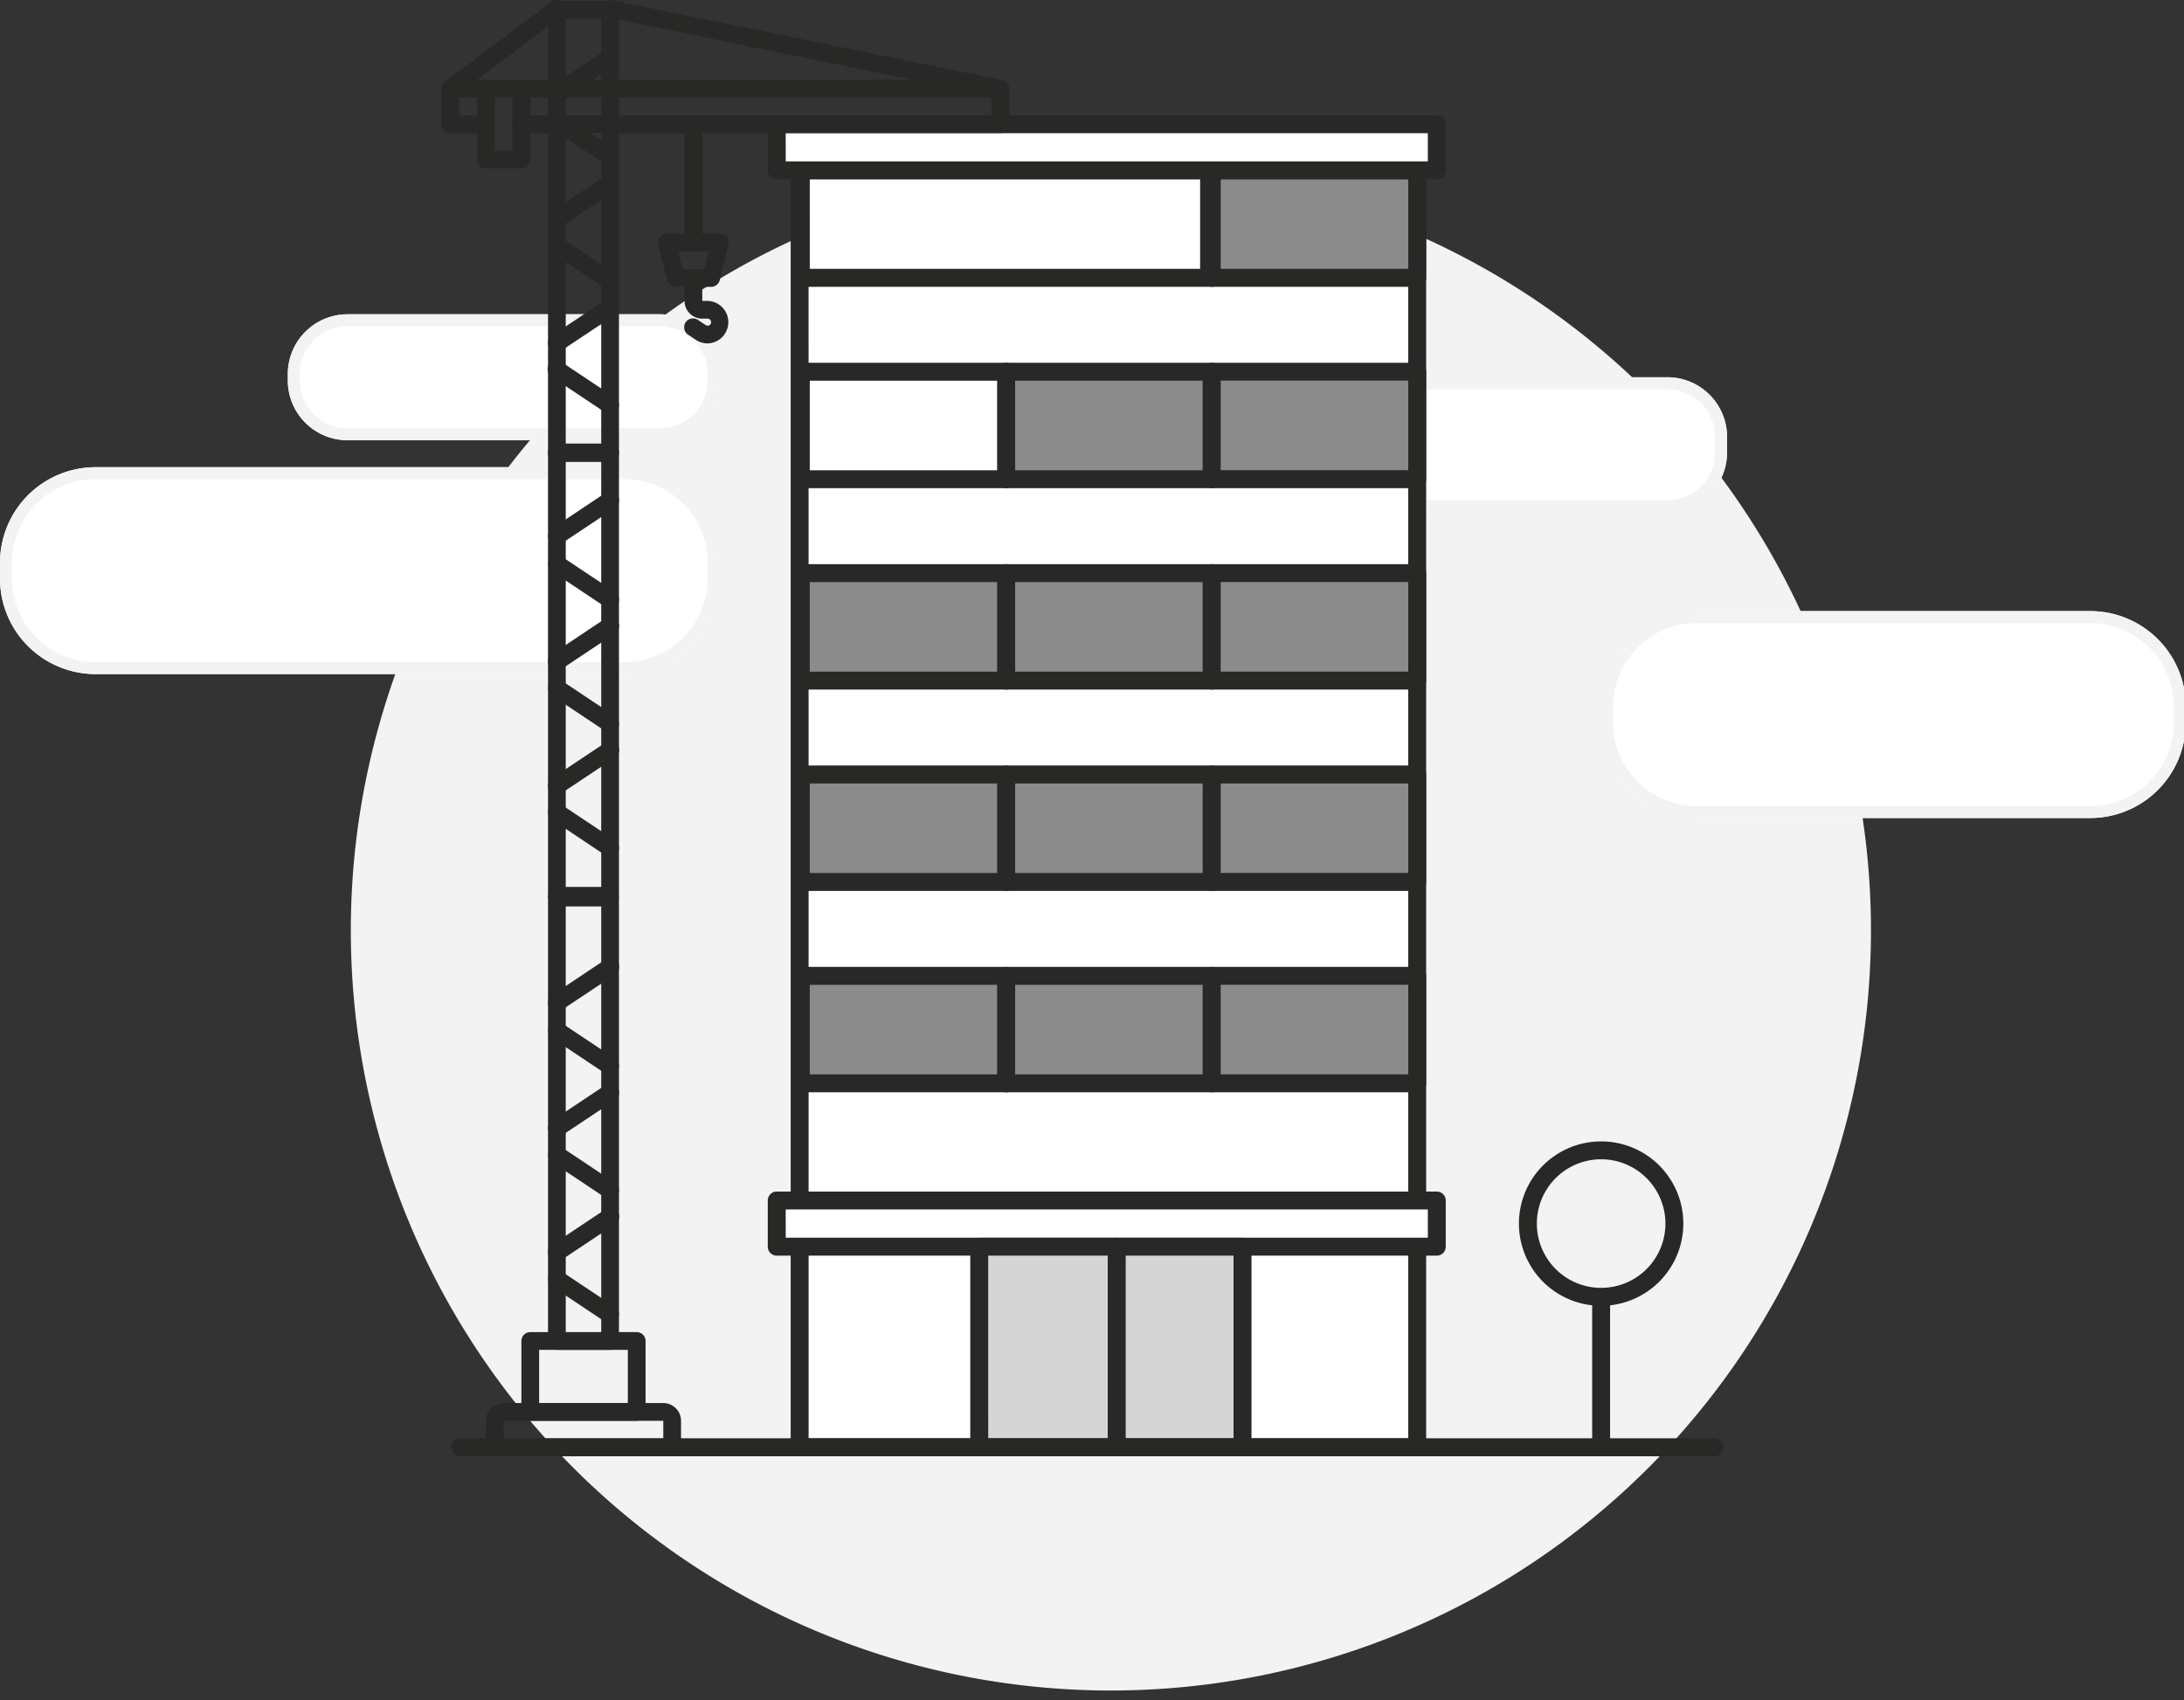 <svg xmlns="http://www.w3.org/2000/svg" xmlns:xlink="http://www.w3.org/1999/xlink" width="158" height="123" viewBox="0 0 158 123">
  <rect x="0" y="0" width="158" height="123" fill="#333333" stroke="none"/>
  <defs>
    <clipPath id="clip-path">
      <rect id="Rectángulo_7852" data-name="Rectángulo 7852" width="158.13" height="122.3" fill="none"/>
    </clipPath>
    <clipPath id="clip-desarrollista">
      <rect width="158" height="123"/>
    </clipPath>
  </defs>
  <g id="desarrollista" clip-path="url(#clip-desarrollista)">
    <g id="Grupo_16484" data-name="Grupo 16484">
      <g id="Grupo_15753" data-name="Grupo 15753" transform="translate(0 0)" clip-path="url(#clip-path)">
        <path id="Trazado_35748" data-name="Trazado 35748" d="M84.362,14.266A54.987,54.987,0,1,1,29.375,69.253,54.986,54.986,0,0,1,84.362,14.266" transform="translate(-3.995 -1.94)" fill="#f3f3f3"/>
        <path id="Trazado_35749" data-name="Trazado 35749" d="M6.912,39.121H45.148a6.912,6.912,0,0,1,6.912,6.912v1.143a6.912,6.912,0,0,1-6.912,6.912H6.912A6.912,6.912,0,0,1,0,47.176V46.033a6.912,6.912,0,0,1,6.912-6.912" transform="translate(0 -5.321)" fill="#fff"/>
        <path id="Trazado_35750" data-name="Trazado 35750" d="M45.148,54.088H6.912A6.92,6.92,0,0,1,0,47.176V46.033a6.92,6.92,0,0,1,6.912-6.912H45.148a6.92,6.92,0,0,1,6.912,6.912v1.143a6.92,6.92,0,0,1-6.912,6.912M6.912,39.985A6.055,6.055,0,0,0,.864,46.033v1.143a6.055,6.055,0,0,0,6.048,6.048H45.148A6.055,6.055,0,0,0,51.2,47.176V46.033a6.055,6.055,0,0,0-6.048-6.048Z" transform="translate(0 -5.321)" fill="#f3f3f3"/>
        <path id="Trazado_35751" data-name="Trazado 35751" d="M140.98,51.172h28.474a6.912,6.912,0,0,1,6.912,6.912v1.143a6.912,6.912,0,0,1-6.912,6.912H140.98a6.912,6.912,0,0,1-6.912-6.912V58.084a6.912,6.912,0,0,1,6.912-6.912" transform="translate(-18.235 -6.96)" fill="#fff"/>
        <path id="Trazado_35752" data-name="Trazado 35752" d="M169.453,66.139H140.979a6.92,6.92,0,0,1-6.912-6.912V58.084a6.92,6.92,0,0,1,6.912-6.912h28.474a6.92,6.92,0,0,1,6.912,6.912v1.143a6.92,6.92,0,0,1-6.912,6.912m-28.474-14.1a6.055,6.055,0,0,0-6.048,6.048v1.143a6.055,6.055,0,0,0,6.048,6.048h28.474a6.055,6.055,0,0,0,6.048-6.048V58.084a6.055,6.055,0,0,0-6.048-6.048Z" transform="translate(-18.235 -6.96)" fill="#f3f3f3"/>
        <path id="Trazado_35753" data-name="Trazado 35753" d="M28.423,26.317h22.6a4.321,4.321,0,0,1,4.32,4.32v.471a4.321,4.321,0,0,1-4.32,4.32h-22.6a4.32,4.32,0,0,1-4.32-4.32v-.471a4.32,4.32,0,0,1,4.32-4.32" transform="translate(-3.278 -3.58)" fill="#fff"/>
        <path id="Trazado_35754" data-name="Trazado 35754" d="M51.019,35.428h-22.6a4.325,4.325,0,0,1-4.32-4.32v-.471a4.325,4.325,0,0,1,4.32-4.32h22.6a4.325,4.325,0,0,1,4.32,4.32v.471a4.325,4.325,0,0,1-4.32,4.32m-22.6-8.247a3.459,3.459,0,0,0-3.456,3.456v.471a3.459,3.459,0,0,0,3.456,3.456h22.6a3.461,3.461,0,0,0,3.456-3.456v-.471a3.46,3.46,0,0,0-3.456-3.456Z" transform="translate(-3.278 -3.58)" fill="#f3f3f3"/>
        <path id="Trazado_35755" data-name="Trazado 35755" d="M113.533,31.589h21.944a4.32,4.32,0,0,1,4.32,4.32V37.03a4.32,4.32,0,0,1-4.32,4.32H113.533a4.32,4.32,0,0,1-4.32-4.32V35.909a4.32,4.32,0,0,1,4.32-4.32" transform="translate(-14.855 -4.297)" fill="#fff"/>
        <path id="Trazado_35756" data-name="Trazado 35756" d="M135.477,41.35H113.533a4.325,4.325,0,0,1-4.32-4.32V35.909a4.325,4.325,0,0,1,4.32-4.32h21.944a4.325,4.325,0,0,1,4.32,4.32V37.03a4.325,4.325,0,0,1-4.32,4.32m-21.944-8.9a3.459,3.459,0,0,0-3.456,3.456V37.03a3.46,3.46,0,0,0,3.456,3.456h21.944a3.46,3.46,0,0,0,3.456-3.456V35.909a3.459,3.459,0,0,0-3.456-3.456Z" transform="translate(-14.855 -4.297)" fill="#f3f3f3"/>
        <rect id="Rectángulo_7832" data-name="Rectángulo 7832" width="44.677" height="95.721" transform="translate(57.85 8.985)" fill="#fff"/>
        <path id="Trazado_35757" data-name="Trazado 35757" d="M111.532,106.667H66.855a.648.648,0,0,1-.648-.648V10.3a.648.648,0,0,1,.648-.648h44.677a.648.648,0,0,1,.648.648v95.72a.648.648,0,0,1-.648.648m-44.029-1.3h43.381V10.946H67.5Z" transform="translate(-9.005 -1.313)" fill="#282827"/>
        <rect id="Rectángulo_7833" data-name="Rectángulo 7833" width="14.864" height="7.776" transform="translate(57.934 70.599)" fill="#8b8b8b"/>
        <path id="Trazado_35758" data-name="Trazado 35758" d="M81.817,90.035H66.953a.648.648,0,0,1-.648-.648V81.611a.648.648,0,0,1,.648-.648H81.817a.648.648,0,0,1,.648.648v7.776a.648.648,0,0,1-.648.648M67.6,88.739H81.169v-6.48H67.6Z" transform="translate(-9.018 -11.012)" fill="#282827"/>
        <rect id="Rectángulo_7834" data-name="Rectángulo 7834" width="14.864" height="7.776" transform="translate(72.798 70.599)" fill="#8b8b8b"/>
        <path id="Trazado_35759" data-name="Trazado 35759" d="M99.021,90.035H84.157a.648.648,0,0,1-.648-.648V81.611a.648.648,0,0,1,.648-.648H99.021a.648.648,0,0,1,.648.648v7.776a.648.648,0,0,1-.648.648M84.8,88.739H98.373v-6.48H84.8Z" transform="translate(-11.359 -11.012)" fill="#282827"/>
        <rect id="Rectángulo_7835" data-name="Rectángulo 7835" width="14.864" height="7.776" transform="translate(87.662 70.599)" fill="#8b8b8b"/>
        <path id="Trazado_35760" data-name="Trazado 35760" d="M116.225,90.035H101.361a.648.648,0,0,1-.648-.648V81.611a.648.648,0,0,1,.648-.648h14.864a.648.648,0,0,1,.648.648v7.776a.648.648,0,0,1-.648.648m-14.216-1.3h13.568v-6.48H102.009Z" transform="translate(-13.699 -11.012)" fill="#282827"/>
        <rect id="Rectángulo_7836" data-name="Rectángulo 7836" width="14.864" height="7.776" transform="translate(57.934 56.03)" fill="#8b8b8b"/>
        <path id="Trazado_35761" data-name="Trazado 35761" d="M81.817,73.173H66.953a.648.648,0,0,1-.648-.648V64.749a.648.648,0,0,1,.648-.648H81.817a.648.648,0,0,1,.648.648v7.776a.648.648,0,0,1-.648.648M67.6,71.877H81.169V65.4H67.6Z" transform="translate(-9.018 -8.719)" fill="#282827"/>
        <rect id="Rectángulo_7837" data-name="Rectángulo 7837" width="14.864" height="7.776" transform="translate(72.798 56.03)" fill="#8b8b8b"/>
        <path id="Trazado_35762" data-name="Trazado 35762" d="M99.021,73.173H84.157a.648.648,0,0,1-.648-.648V64.749a.648.648,0,0,1,.648-.648H99.021a.648.648,0,0,1,.648.648v7.776a.648.648,0,0,1-.648.648M84.8,71.877H98.373V65.4H84.8Z" transform="translate(-11.359 -8.719)" fill="#282827"/>
        <rect id="Rectángulo_7838" data-name="Rectángulo 7838" width="14.864" height="7.776" transform="translate(87.662 56.03)" fill="#8b8b8b"/>
        <path id="Trazado_35763" data-name="Trazado 35763" d="M116.225,73.173H101.361a.648.648,0,0,1-.648-.648V64.749a.648.648,0,0,1,.648-.648h14.864a.648.648,0,0,1,.648.648v7.776a.648.648,0,0,1-.648.648m-14.216-1.3h13.568V65.4H102.009Z" transform="translate(-13.699 -8.719)" fill="#282827"/>
        <rect id="Rectángulo_7839" data-name="Rectángulo 7839" width="14.864" height="7.776" transform="translate(57.934 41.463)" fill="#8b8b8b"/>
        <path id="Trazado_35764" data-name="Trazado 35764" d="M81.817,56.312H66.953a.648.648,0,0,1-.648-.648V47.888a.648.648,0,0,1,.648-.648H81.817a.648.648,0,0,1,.648.648v7.776a.648.648,0,0,1-.648.648M67.6,55.016H81.169v-6.48H67.6Z" transform="translate(-9.018 -6.425)" fill="#282827"/>
        <rect id="Rectángulo_7840" data-name="Rectángulo 7840" width="14.864" height="7.776" transform="translate(72.798 41.463)" fill="#8b8b8b"/>
        <path id="Trazado_35765" data-name="Trazado 35765" d="M99.021,56.312H84.157a.648.648,0,0,1-.648-.648V47.888a.648.648,0,0,1,.648-.648H99.021a.648.648,0,0,1,.648.648v7.776a.648.648,0,0,1-.648.648M84.8,55.016H98.373v-6.48H84.8Z" transform="translate(-11.359 -6.425)" fill="#282827"/>
        <rect id="Rectángulo_7841" data-name="Rectángulo 7841" width="14.864" height="7.776" transform="translate(87.662 41.463)" fill="#8b8b8b"/>
        <path id="Trazado_35766" data-name="Trazado 35766" d="M116.225,56.312H101.361a.648.648,0,0,1-.648-.648V47.888a.648.648,0,0,1,.648-.648h14.864a.648.648,0,0,1,.648.648v7.776a.648.648,0,0,1-.648.648m-14.216-1.3h13.568v-6.48H102.009Z" transform="translate(-13.699 -6.425)" fill="#282827"/>
        <rect id="Rectángulo_7842" data-name="Rectángulo 7842" width="14.864" height="7.776" transform="translate(57.934 26.894)" fill="#fff"/>
        <path id="Trazado_35767" data-name="Trazado 35767" d="M81.817,39.45H66.953a.648.648,0,0,1-.648-.648V31.026a.648.648,0,0,1,.648-.648H81.817a.648.648,0,0,1,.648.648V38.8a.648.648,0,0,1-.648.648M67.6,38.154H81.169v-6.48H67.6Z" transform="translate(-9.018 -4.132)" fill="#282827"/>
        <rect id="Rectángulo_7843" data-name="Rectángulo 7843" width="14.864" height="7.776" transform="translate(72.798 26.894)" fill="#8b8b8b"/>
        <path id="Trazado_35768" data-name="Trazado 35768" d="M99.021,39.45H84.157a.648.648,0,0,1-.648-.648V31.026a.648.648,0,0,1,.648-.648H99.021a.648.648,0,0,1,.648.648V38.8a.648.648,0,0,1-.648.648M84.8,38.154H98.373v-6.48H84.8Z" transform="translate(-11.359 -4.132)" fill="#282827"/>
        <rect id="Rectángulo_7844" data-name="Rectángulo 7844" width="14.864" height="7.776" transform="translate(87.662 26.894)" fill="#8b8b8b"/>
        <path id="Trazado_35769" data-name="Trazado 35769" d="M116.225,39.45H101.361a.648.648,0,0,1-.648-.648V31.026a.648.648,0,0,1,.648-.648h14.864a.648.648,0,0,1,.648.648V38.8a.648.648,0,0,1-.648.648m-14.216-1.3h13.568v-6.48H102.009Z" transform="translate(-13.699 -4.132)" fill="#282827"/>
        <rect id="Rectángulo_7845" data-name="Rectángulo 7845" width="28.34" height="7.776" transform="translate(57.934 12.326)" fill="#fff"/>
        <path id="Trazado_35770" data-name="Trazado 35770" d="M96.681,22.588H66.953a.648.648,0,0,1-.648-.648V14.164a.648.648,0,0,1,.648-.648H96.681a.648.648,0,0,1,.648.648V21.94a.648.648,0,0,1-.648.648m-29.08-1.3H95.84v-6.48H67.6Z" transform="translate(-9.018 -1.838)" fill="#282827"/>
        <rect id="Rectángulo_7846" data-name="Rectángulo 7846" width="14.864" height="7.776" transform="translate(87.662 12.326)" fill="#8b8b8b"/>
        <path id="Trazado_35771" data-name="Trazado 35771" d="M116.225,22.588H101.361a.648.648,0,0,1-.648-.648V14.164a.648.648,0,0,1,.648-.648h14.864a.648.648,0,0,1,.648.648V21.94a.648.648,0,0,1-.648.648m-14.216-1.3h13.568v-6.48H102.009Z" transform="translate(-13.699 -1.838)" fill="#282827"/>
        <rect id="Rectángulo_7847" data-name="Rectángulo 7847" width="47.752" height="3.341" transform="translate(56.191 86.851)" fill="#fff"/>
        <path id="Trazado_35772" data-name="Trazado 35772" d="M112.688,104.411H64.936a.648.648,0,0,1-.648-.648v-3.341a.648.648,0,0,1,.648-.648h47.752a.648.648,0,0,1,.648.648v3.341a.648.648,0,0,1-.648.648m-47.1-1.3H112.04V101.07H65.584Z" transform="translate(-8.744 -13.571)" fill="#282827"/>
        <rect id="Rectángulo_7848" data-name="Rectángulo 7848" width="47.752" height="3.34" transform="translate(56.191 8.985)" fill="#fff"/>
        <path id="Trazado_35773" data-name="Trazado 35773" d="M112.688,14.286H64.936a.648.648,0,0,1-.648-.648V10.3a.648.648,0,0,1,.648-.648h47.752a.648.648,0,0,1,.648.648v3.339a.648.648,0,0,1-.648.648m-47.1-1.3H112.04V10.947H65.584Z" transform="translate(-8.744 -1.313)" fill="#282827"/>
        <rect id="Rectángulo_7849" data-name="Rectángulo 7849" width="9.95" height="14.514" transform="translate(70.841 90.192)" fill="#d5d5d5"/>
        <path id="Trazado_35774" data-name="Trazado 35774" d="M91.842,119.451h-9.95a.648.648,0,0,1-.648-.648V104.289a.648.648,0,0,1,.648-.648h9.95a.648.648,0,0,1,.648.648V118.8a.648.648,0,0,1-.648.648m-9.3-1.3h8.654V104.937H82.54Z" transform="translate(-11.05 -14.097)" fill="#282827"/>
        <rect id="Rectángulo_7850" data-name="Rectángulo 7850" width="9.101" height="14.514" transform="translate(80.79 90.192)" fill="#d5d5d5"/>
        <path id="Trazado_35775" data-name="Trazado 35775" d="M102.508,119.451h-9.1a.648.648,0,0,1-.648-.648V104.289a.648.648,0,0,1,.648-.648h9.1a.648.648,0,0,1,.648.648V118.8a.648.648,0,0,1-.648.648m-8.452-1.3h7.8V104.937h-7.8Z" transform="translate(-12.617 -14.097)" fill="#282827"/>
        <path id="Trazado_35776" data-name="Trazado 35776" d="M129.171,121.736H38.453a.648.648,0,1,1,0-1.3h90.718a.648.648,0,0,1,0,1.3" transform="translate(-5.142 -16.382)" fill="#282827"/>
        <path id="Trazado_35777" data-name="Trazado 35777" d="M138.533,101.624a5.3,5.3,0,1,1-5.3-5.3,5.3,5.3,0,0,1,5.3,5.3" transform="translate(-17.401 -13.102)" fill="#f3f3f3"/>
        <path id="Trazado_35778" data-name="Trazado 35778" d="M133.131,107.469a5.947,5.947,0,1,1,5.948-5.948,5.954,5.954,0,0,1-5.948,5.948m0-10.6a4.651,4.651,0,1,0,4.652,4.651,4.656,4.656,0,0,0-4.652-4.651" transform="translate(-17.299 -13)" fill="#282827"/>
        <rect id="Rectángulo_7851" data-name="Rectángulo 7851" width="1.296" height="10.703" transform="translate(115.184 93.627)" fill="#282827"/>
        <path id="Trazado_35779" data-name="Trazado 35779" d="M52,117.96H44.3a.641.641,0,0,1-.642-.641v-5.133a.641.641,0,0,1,.642-.641H52a.642.642,0,0,1,.642.641v5.133a.642.642,0,0,1-.642.641m-7.057-1.283h6.415v-3.849H44.942Z" transform="translate(-5.938 -15.172)" fill="#282827"/>
        <path id="Trazado_35780" data-name="Trazado 35780" d="M50.377,107.778H46.528a.642.642,0,0,1-.641-.642V75.059a.641.641,0,0,1,.641-.641h3.849a.641.641,0,0,1,.642.641v32.077a.642.642,0,0,1-.642.642M47.17,106.5h2.566V75.7H47.17Z" transform="translate(-6.241 -10.122)" fill="#282827"/>
        <path id="Trazado_35781" data-name="Trazado 35781" d="M50.377,70.5H46.528a.641.641,0,0,1-.641-.641V37.779a.641.641,0,0,1,.641-.641h3.849a.641.641,0,0,1,.642.641V69.857a.641.641,0,0,1-.642.641M47.17,69.215h2.566V38.421H47.17Z" transform="translate(-6.241 -5.051)" fill="#282827"/>
        <path id="Trazado_35782" data-name="Trazado 35782" d="M77.393,10.532H42.75a.642.642,0,1,1,0-1.283h34V7.966H38.259V9.249h1.925a.642.642,0,0,1,0,1.283H37.617a.641.641,0,0,1-.641-.642V7.324a.641.641,0,0,1,.641-.641H77.393a.642.642,0,0,1,.642.641V9.89a.642.642,0,0,1-.642.642" transform="translate(-5.029 -0.909)" fill="#282827"/>
        <path id="Trazado_35783" data-name="Trazado 35783" d="M43.154,13.1H40.588a.642.642,0,0,1-.642-.642V7.324a.642.642,0,0,1,.642-.641h2.566a.642.642,0,0,1,.642.641v5.132a.642.642,0,0,1-.642.642m-1.925-1.283h1.283V7.966H41.229Z" transform="translate(-5.433 -0.909)" fill="#282827"/>
        <path id="Trazado_35784" data-name="Trazado 35784" d="M37.618,7.061a.642.642,0,0,1-.385-1.155l7.7-5.773a.642.642,0,1,1,.77,1.026L38,6.932a.64.64,0,0,1-.385.129" transform="translate(-5.029 -0.001)" fill="#282827"/>
        <path id="Trazado_35785" data-name="Trazado 35785" d="M79.207,7.062a.574.574,0,0,1-.128-.014L50.851,1.275A.642.642,0,0,1,51.058.009l.05.01L79.336,5.793a.641.641,0,0,1-.129,1.269" transform="translate(-6.843 0)" fill="#282827"/>
        <path id="Trazado_35786" data-name="Trazado 35786" d="M57.962,19.4a.642.642,0,0,1-.643-.642V10.5a.642.642,0,1,1,1.284,0v8.251a.642.642,0,0,1-.641.642" transform="translate(-7.796 -1.341)" fill="#282827"/>
        <path id="Trazado_35787" data-name="Trazado 35787" d="M58.941,23.41H56.375a.641.641,0,0,1-.622-.486l-.642-2.566a.642.642,0,0,1,.467-.778.635.635,0,0,1,.156-.019h3.849a.642.642,0,0,1,.622.8l-.641,2.566a.642.642,0,0,1-.623.486m-2.065-1.283H58.44l.321-1.283H56.556Z" transform="translate(-7.493 -2.661)" fill="#282827"/>
        <path id="Trazado_35788" data-name="Trazado 35788" d="M58.989,27.967a1.532,1.532,0,0,1-.852-.257l-.534-.356a.642.642,0,1,1,.693-1.08l.019.012.533.356a.252.252,0,0,0,.351-.068.244.244,0,0,0,.043-.143.257.257,0,0,0-.253-.254H58.6a1.283,1.283,0,0,1-1.283-1.283V23.611a.642.642,0,0,1,1.283,0v1.283h.388a1.537,1.537,0,0,1,0,3.073" transform="translate(-7.795 -3.124)" fill="#282827"/>
        <path id="Trazado_35789" data-name="Trazado 35789" d="M54.161,121.334H41.33a.641.641,0,0,1-.641-.641v-1.925a1.283,1.283,0,0,1,1.283-1.283H53.52a1.283,1.283,0,0,1,1.283,1.283v1.925a.642.642,0,0,1-.642.641m-12.189-1.283H53.52v-1.283H41.972Z" transform="translate(-5.534 -15.98)" fill="#282827"/>
        <path id="Trazado_35790" data-name="Trazado 35790" d="M50.376,110.2a.634.634,0,0,1-.355-.108l-3.85-2.566a.642.642,0,0,1,.693-1.08l.019.012,3.849,2.567a.641.641,0,0,1-.356,1.175" transform="translate(-6.24 -14.464)" fill="#282827"/>
        <path id="Trazado_35791" data-name="Trazado 35791" d="M46.528,105a.642.642,0,0,1-.357-1.175l3.849-2.567a.642.642,0,1,1,.73,1.056l-.018.012-3.849,2.566a.636.636,0,0,1-.355.108" transform="translate(-6.241 -13.757)" fill="#282827"/>
        <path id="Trazado_35792" data-name="Trazado 35792" d="M50.379,99.8a.634.634,0,0,1-.355-.108l-3.85-2.566a.642.642,0,0,1,.712-1.068l3.849,2.567a.641.641,0,0,1-.356,1.175" transform="translate(-6.243 -13.052)" fill="#282827"/>
        <path id="Trazado_35793" data-name="Trazado 35793" d="M46.528,94.6a.642.642,0,0,1-.357-1.175L50.02,90.86a.642.642,0,0,1,.731,1.056l-.019.012-3.849,2.566a.636.636,0,0,1-.355.108" transform="translate(-6.241 -12.343)" fill="#282827"/>
        <path id="Trazado_35794" data-name="Trazado 35794" d="M46.528,84.087a.641.641,0,0,1-.357-1.174l3.849-2.567a.642.642,0,0,1,.731,1.056l-.019.012-3.849,2.565a.629.629,0,0,1-.355.108" transform="translate(-6.241 -10.913)" fill="#282827"/>
        <path id="Trazado_35795" data-name="Trazado 35795" d="M50.376,89.4a.634.634,0,0,1-.355-.108l-3.85-2.566a.642.642,0,0,1,.693-1.08l.019.012,3.849,2.567a.641.641,0,0,1-.356,1.175" transform="translate(-6.24 -11.636)" fill="#282827"/>
        <path id="Trazado_35796" data-name="Trazado 35796" d="M50.376,71.122a.634.634,0,0,1-.355-.108l-3.85-2.566a.642.642,0,0,1,.693-1.08l.019.012,3.849,2.567a.641.641,0,0,1-.356,1.175" transform="translate(-6.24 -9.149)" fill="#282827"/>
        <path id="Trazado_35797" data-name="Trazado 35797" d="M46.528,65.924a.642.642,0,0,1-.357-1.175l3.849-2.567a.642.642,0,1,1,.73,1.056l-.018.012-3.849,2.566a.636.636,0,0,1-.355.108" transform="translate(-6.241 -8.442)" fill="#282827"/>
        <path id="Trazado_35798" data-name="Trazado 35798" d="M50.379,60.729a.634.634,0,0,1-.355-.108l-3.85-2.566a.642.642,0,0,1,.712-1.068l3.849,2.567a.641.641,0,0,1-.356,1.175" transform="translate(-6.243 -7.737)" fill="#282827"/>
        <path id="Trazado_35799" data-name="Trazado 35799" d="M46.528,55.529a.642.642,0,0,1-.357-1.175l3.849-2.567a.642.642,0,0,1,.731,1.056l-.019.012-3.849,2.566a.636.636,0,0,1-.355.108" transform="translate(-6.241 -7.028)" fill="#282827"/>
        <path id="Trazado_35800" data-name="Trazado 35800" d="M46.528,45.015a.642.642,0,0,1-.357-1.175l3.849-2.567a.642.642,0,0,1,.731,1.056l-.019.012-3.849,2.566a.636.636,0,0,1-.355.108" transform="translate(-6.241 -5.598)" fill="#282827"/>
        <path id="Trazado_35801" data-name="Trazado 35801" d="M50.376,50.331a.634.634,0,0,1-.355-.108l-3.85-2.566a.642.642,0,0,1,.693-1.08l.019.012,3.849,2.567a.641.641,0,0,1-.356,1.175" transform="translate(-6.24 -6.321)" fill="#282827"/>
        <path id="Trazado_35802" data-name="Trazado 35802" d="M50.377,33.428H46.528a.642.642,0,0,1-.641-.642V.709a.642.642,0,0,1,.641-.642h3.849a.642.642,0,0,1,.642.642V32.786a.642.642,0,0,1-.642.642M47.17,32.144h2.566V1.35H47.17Z" transform="translate(-6.241 -0.009)" fill="#282827"/>
        <path id="Trazado_35803" data-name="Trazado 35803" d="M50.376,34.052a.634.634,0,0,1-.355-.108l-3.85-2.566a.642.642,0,1,1,.693-1.08l.019.012,3.849,2.567a.641.641,0,0,1-.356,1.175" transform="translate(-6.24 -4.107)" fill="#282827"/>
        <path id="Trazado_35804" data-name="Trazado 35804" d="M46.528,28.854a.642.642,0,0,1-.357-1.175l3.849-2.567a.642.642,0,1,1,.73,1.056l-.018.012-3.849,2.566a.636.636,0,0,1-.355.108" transform="translate(-6.241 -3.4)" fill="#282827"/>
        <path id="Trazado_35805" data-name="Trazado 35805" d="M50.379,23.658a.634.634,0,0,1-.355-.108l-3.85-2.566a.642.642,0,0,1,.712-1.068l3.849,2.567a.641.641,0,0,1-.356,1.175" transform="translate(-6.243 -2.695)" fill="#282827"/>
        <path id="Trazado_35806" data-name="Trazado 35806" d="M46.528,18.458a.642.642,0,0,1-.357-1.175l3.849-2.567a.642.642,0,0,1,.731,1.056l-.019.012L46.883,18.35a.636.636,0,0,1-.355.108" transform="translate(-6.241 -1.986)" fill="#282827"/>
        <path id="Trazado_35807" data-name="Trazado 35807" d="M46.528,7.944a.642.642,0,0,1-.357-1.175L50.02,4.2a.642.642,0,0,1,.731,1.056l-.019.012L46.883,7.836a.636.636,0,0,1-.355.108" transform="translate(-6.241 -0.556)" fill="#282827"/>
        <path id="Trazado_35808" data-name="Trazado 35808" d="M50.376,13.261a.634.634,0,0,1-.355-.108l-3.85-2.566a.642.642,0,0,1,.693-1.08l.019.012,3.849,2.567a.641.641,0,0,1-.356,1.175" transform="translate(-6.24 -1.279)" fill="#282827"/>
      </g>
    </g>
  </g>
</svg>
